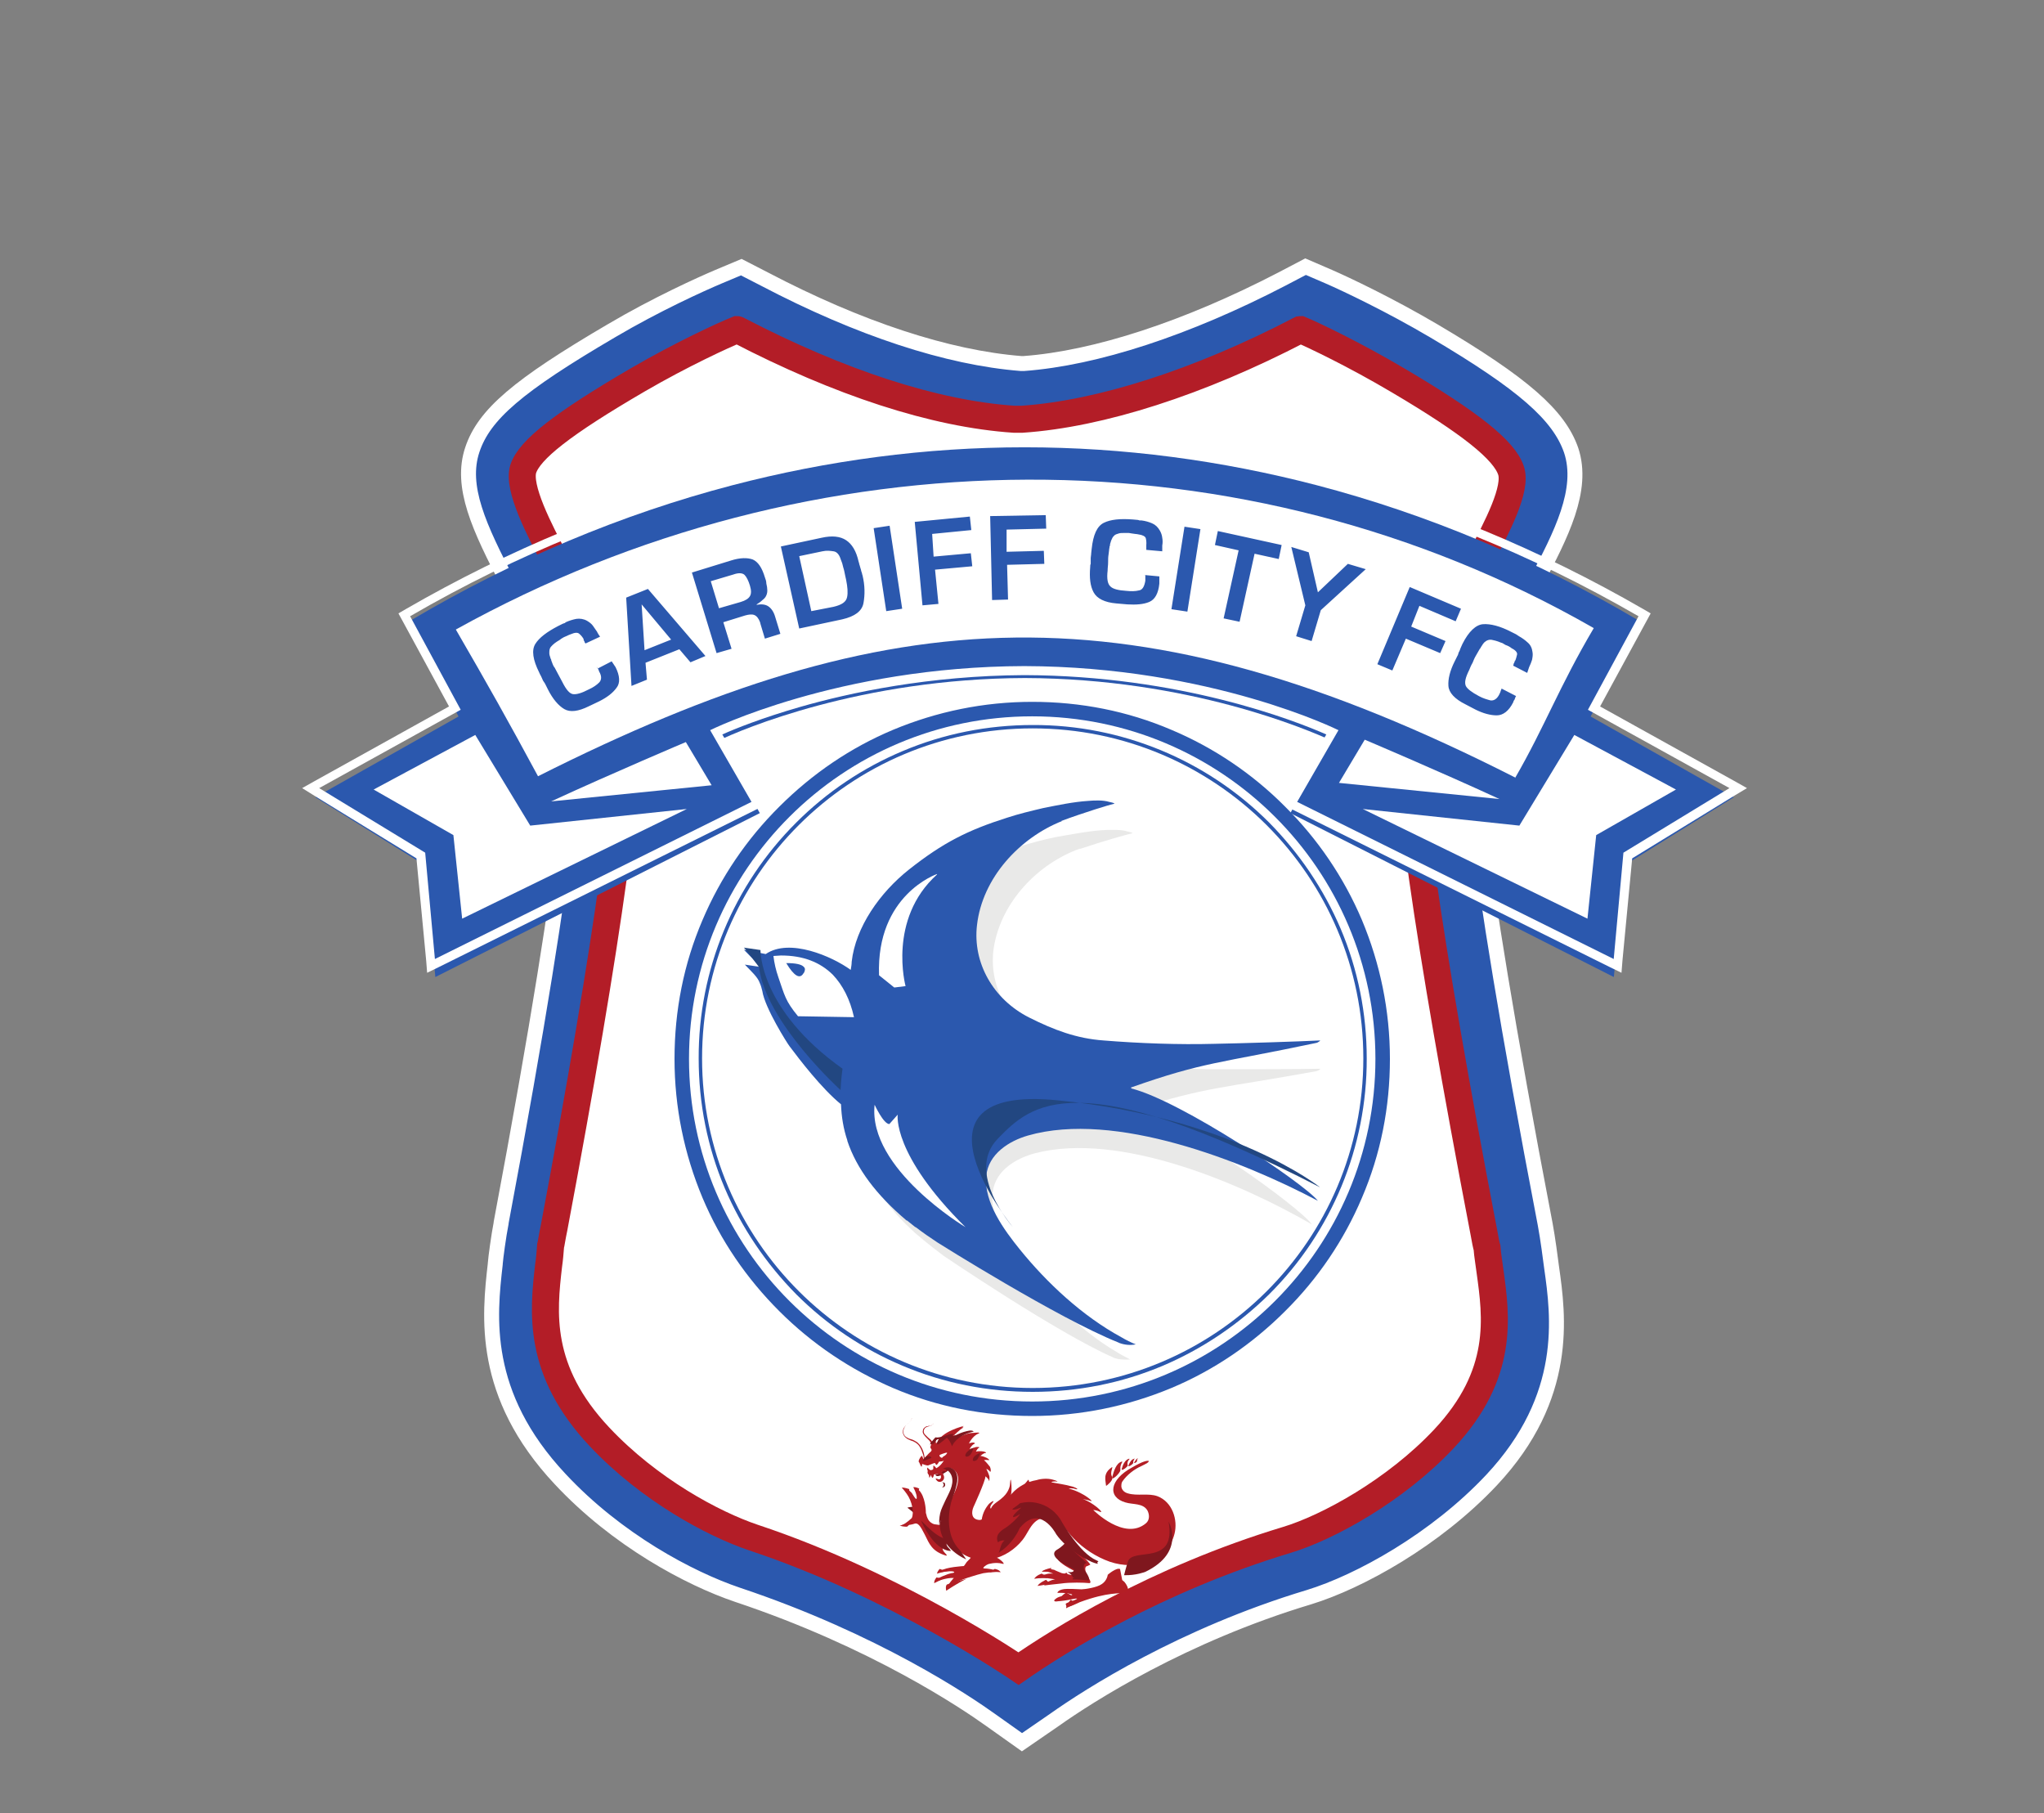 <?xml version="1.0" encoding="UTF-8"?>
<svg width="115px" height="102px" viewBox="0 0 115 102" version="1.1" xmlns="http://www.w3.org/2000/svg" xmlns:xlink="http://www.w3.org/1999/xlink">
    <rect x="0" y="0" width="115" height="102" fill="#808080" stroke="none"/>
    <title>Group 21</title>
    <g id="Page-1" stroke="none" stroke-width="1" fill="none" fill-rule="evenodd">
        <g id="6-copy-2" transform="translate(-647, -566)">
            <g id="Group-21" transform="translate(647, 566)">
                <rect id="Rectangle-Copy-12" x="0" y="0" width="115" height="102"></rect>
                <g id="Group" transform="translate(57.644, 56.5) scale(-1, 1) rotate(-180) translate(-57.644, -56.5)translate(17, 15)">
                    <path d="M17.12,27.107 C17.089,26.766 17.053,26.425 17.011,26.086 L17.011,26.059 C16.738,23.613 16.493,21.489 19.11,18.721 C21.373,16.302 24.454,14.528 26.526,13.856 C31.453,12.212 36.159,9.983 40.539,7.217 C43.429,9.045 48.446,11.84 54.771,13.722 C56.434,14.232 59.814,15.926 62.323,18.614 C64.776,21.221 64.476,23.29 64.149,25.656 C64.095,26.086 64.013,26.516 63.986,26.973 C63.958,27.134 63.904,27.429 63.822,27.779 C58.887,53.447 59.433,57.103 59.624,58.285 C59.787,59.414 60.523,61.269 63.604,66.913 C63.74,67.155 63.822,67.343 63.877,67.424 C64.286,68.23 65.022,69.574 65.294,70.38 C64.804,70.837 63.604,71.832 60.469,73.686 C58.996,74.546 57.552,75.299 56.516,75.783 C50.926,73.041 45.447,71.348 40.948,71.052 L40.076,71.052 C35.495,71.375 30.179,73.014 24.59,75.783 C23.554,75.299 22.109,74.573 20.637,73.713 C17.474,71.858 16.193,70.891 15.675,70.407 C15.975,69.547 16.738,68.069 17.147,67.316 C17.202,67.209 17.311,67.02 17.447,66.752 C20.091,61.941 21.155,59.656 21.346,58.312 C21.536,57.129 22.082,53.474 17.283,27.94 L17.283,27.913 C17.229,27.618 17.174,27.295 17.12,27.107 M40.498,0 L38.741,1.247 C37.34,2.25 32.204,5.719 24.486,8.295 C21.767,9.216 17.703,11.385 14.517,14.8 C10.04,19.571 10.534,23.989 10.864,26.89 L10.864,26.917 C10.891,27.269 11.056,28.489 11.194,29.194 L11.194,29.221 C15.451,51.855 15.396,56.815 15.258,57.845 C15.148,58.306 14.544,59.77 11.99,64.459 C11.825,64.784 11.688,65.001 11.633,65.11 C9.93,68.363 8.887,70.639 9.573,72.7 C10.232,74.678 12.127,76.305 17.401,79.395 C19.927,80.886 22.454,82.024 23.415,82.431 L24.706,82.973 L26.024,82.295 C31.353,79.503 36.324,77.877 40.443,77.552 L40.608,77.552 C44.645,77.85 49.781,79.53 55.109,82.295 L56.455,83 L57.774,82.431 C58.707,82.024 61.179,80.859 63.706,79.368 C68.704,76.413 70.709,74.651 71.396,72.672 C72.138,70.45 70.819,67.902 69.419,65.245 C69.364,65.137 69.254,64.92 69.089,64.649 C66.37,59.688 65.848,58.252 65.738,57.872 C65.601,56.842 65.573,51.855 69.94,29.112 C70.078,28.38 70.242,27.134 70.297,26.7 C70.682,23.989 71.314,19.435 66.919,14.746 C63.761,11.385 59.476,9.026 56.648,8.159 C49.534,6.018 44.261,2.629 42.311,1.247 L40.498,0 Z" id="Shape" fill="#2B58AE" fill-rule="nonzero"></path>
                    <path d="M16.244,27.107 C16.213,26.766 16.176,26.425 16.133,26.086 L16.133,26.059 C15.855,23.613 15.605,21.489 18.27,18.721 C20.574,16.302 23.711,14.528 25.821,13.856 C30.838,12.212 35.629,9.983 40.089,7.217 C43.031,9.045 48.139,11.84 54.579,13.722 C56.273,14.232 59.715,15.926 62.269,18.614 C64.767,21.221 64.462,23.29 64.128,25.656 C64.073,26.086 63.99,26.516 63.962,26.973 C63.934,27.134 63.879,27.429 63.795,27.779 C58.771,53.447 59.326,57.103 59.52,58.285 C59.687,59.414 60.436,61.269 63.573,66.913 C63.712,67.155 63.795,67.343 63.851,67.424 C64.267,68.23 65.017,69.574 65.294,70.38 C64.795,70.837 63.573,71.832 60.381,73.686 C58.882,74.546 57.411,75.299 56.356,75.783 C50.665,73.041 45.086,71.348 40.505,71.052 L39.617,71.052 C34.954,71.375 29.541,73.014 23.85,75.783 C22.795,75.299 21.324,74.573 19.825,73.713 C16.605,71.858 15.3,70.891 14.773,70.407 C15.078,69.547 15.855,68.069 16.272,67.316 C16.327,67.209 16.438,67.02 16.577,66.752 C19.27,61.941 20.352,59.656 20.547,58.312 C20.741,57.129 21.296,53.474 16.41,27.94 L16.41,27.913 C16.355,27.618 16.299,27.295 16.244,27.107 L16.244,27.107 Z M40.498,0 L38.741,1.247 C37.34,2.25 32.204,5.719 24.486,8.295 C21.767,9.216 17.703,11.385 14.517,14.8 C10.04,19.571 10.534,23.989 10.864,26.89 L10.864,26.917 C10.891,27.269 11.056,28.489 11.194,29.194 L11.194,29.221 C15.451,51.855 15.396,56.815 15.258,57.845 C15.148,58.306 14.544,59.77 11.99,64.459 C11.825,64.784 11.688,65.001 11.633,65.11 C9.93,68.363 8.887,70.639 9.573,72.7 C10.232,74.678 12.127,76.305 17.401,79.395 C19.927,80.886 22.454,82.024 23.415,82.431 L24.706,82.973 L26.024,82.295 C31.353,79.503 36.324,77.877 40.443,77.552 L40.608,77.552 C44.645,77.85 49.781,79.53 55.109,82.295 L56.455,83 L57.774,82.431 C58.707,82.024 61.179,80.859 63.706,79.368 C68.704,76.413 70.709,74.651 71.396,72.672 C72.138,70.45 70.819,67.902 69.419,65.245 C69.364,65.137 69.254,64.92 69.089,64.649 C66.37,59.688 65.848,58.252 65.738,57.872 C65.601,56.842 65.573,51.855 69.94,29.112 C70.078,28.38 70.242,27.134 70.297,26.7 C70.682,23.989 71.314,19.435 66.919,14.746 C63.761,11.385 59.476,9.026 56.648,8.159 C49.534,6.018 44.261,2.629 42.311,1.247 L40.498,0 Z" id="Shape" stroke="#FFFFFF" stroke-width="0.841"></path>
                    <path d="M25.383,11.513 C23.13,12.273 19.529,14.198 16.726,17.18 C13.208,20.922 13.565,24.203 13.868,26.833 C13.923,27.212 13.95,27.565 13.978,27.917 C14.005,27.999 14.06,28.405 14.17,28.92 C17.248,45.27 18.65,55.438 18.21,58.285 C17.963,59.83 14.692,65.632 14.307,66.365 C13.318,68.235 12.109,70.567 12.439,71.625 C12.796,72.709 14.665,74.173 18.897,76.641 C21.371,78.078 23.734,79.162 24.476,79.46 C24.504,79.46 24.504,79.433 24.531,79.433 C30.22,76.478 35.58,74.716 40.06,74.417 L40.499,74.417 C44.924,74.716 50.476,76.505 56.11,79.433 C56.137,79.433 56.137,79.46 56.165,79.46 C56.879,79.162 59.216,78.051 61.689,76.586 C65.729,74.2 67.626,72.682 68.01,71.543 C68.368,70.513 67.241,68.371 66.224,66.446 C65.867,65.768 62.514,59.803 62.294,58.258 C61.854,55.411 63.311,45.216 66.471,28.758 C66.554,28.27 66.636,27.89 66.664,27.809 C66.691,27.402 66.774,26.968 66.829,26.507 C67.186,23.932 67.653,20.705 64.245,17.072 C61.524,14.171 57.731,12.083 55.395,11.378 C48.03,9.155 42.533,5.684 40.307,4.139 C40.307,4.139 33.408,8.856 25.383,11.513" id="Path" fill="#FFFFFF" fill-rule="nonzero"></path>
                    <path d="M25.383,11.513 C23.13,12.273 19.529,14.198 16.726,17.18 C13.208,20.922 13.565,24.203 13.868,26.833 C13.923,27.212 13.95,27.565 13.978,27.917 C14.005,27.999 14.06,28.405 14.17,28.92 C17.248,45.27 18.65,55.438 18.21,58.285 C17.963,59.83 14.692,65.632 14.307,66.365 C13.318,68.235 12.109,70.567 12.439,71.625 C12.796,72.709 14.665,74.173 18.897,76.641 C21.371,78.078 23.734,79.162 24.476,79.46 C24.504,79.46 24.504,79.433 24.531,79.433 C30.22,76.478 35.58,74.716 40.06,74.417 L40.499,74.417 C44.924,74.716 50.476,76.505 56.11,79.433 C56.137,79.433 56.137,79.46 56.165,79.46 C56.879,79.162 59.216,78.051 61.689,76.586 C65.729,74.2 67.626,72.682 68.01,71.543 C68.368,70.513 67.241,68.371 66.224,66.446 C65.867,65.768 62.514,59.803 62.294,58.258 C61.854,55.411 63.311,45.216 66.471,28.758 C66.554,28.27 66.636,27.89 66.664,27.809 C66.691,27.402 66.774,26.968 66.829,26.507 C67.186,23.932 67.653,20.705 64.245,17.072 C61.524,14.171 57.731,12.083 55.395,11.378 C48.03,9.155 42.533,5.684 40.307,4.139 C40.307,4.139 33.408,8.856 25.383,11.513 L25.383,11.513 Z" id="Path" stroke="#B31D27" stroke-width="1.52"></path>
                    <path d="M55.597,52.262 L57.91,56.345 C56.604,56.939 49.911,59.833 40.66,59.86 C31.436,59.833 24.716,56.966 23.437,56.345 L25.75,52.262 L7.493,43.041 L6.922,49.314 L0.745,53.154 L8.799,57.697 L5.969,63.023 L6.16,63.131 C11.928,66.538 17.995,69.08 24.199,70.703 C29.586,72.109 35.109,72.839 40.633,72.839 L40.66,72.839 L40.66,72.595 L40.66,72.839 C46.183,72.839 51.706,72.109 57.093,70.703 C63.297,69.08 69.364,66.538 75.132,63.131 L75.323,63.023 L72.493,57.697 L80.547,53.154 L74.371,49.314 L73.799,43.041 L55.597,52.262 Z" id="Path" fill="#2B58AE"></path>
                    <g transform="translate(0, 43.281)" fill="#FFFFFF" fill-rule="nonzero">
                        <path d="M40.658,30.095 L40.138,30.095 C34.72,30.042 29.33,29.321 24.023,27.959 C17.784,26.357 11.656,23.82 5.828,20.455 L5.417,20.215 L5.636,19.814 L8.263,14.981 L0.711,10.788 L0,10.388 L0.684,9.961 L6.43,6.436 L6.977,0.694 L7.032,0 L7.688,0.32 L25.5,9.159 L25.965,9.4 L25.719,9.827 L23.639,13.405 C24.351,13.726 25.883,14.34 28.017,14.954 C30.808,15.755 35.268,16.717 40.63,16.743 C49.413,16.717 55.87,14.18 57.621,13.405 L55.542,9.827 L55.296,9.4 L55.761,9.159 L73.572,0.32 L74.229,0 L74.284,0.694 L74.831,6.436 L80.577,9.961 L81.288,10.388 L80.577,10.788 L73.025,14.981 L75.652,19.814 L75.871,20.215 L75.46,20.455 C69.632,23.82 63.504,26.357 57.266,27.959 C51.985,29.321 46.568,30.042 41.178,30.095 L40.658,30.095 Z M40.658,29.615 C50.863,29.588 62.847,27.184 75.187,20.055 L72.341,14.794 L80.303,10.388 L74.338,6.756 L73.791,0.774 L55.98,9.613 L58.305,13.646 C58.305,13.646 51.137,17.224 40.63,17.251 C30.124,17.224 22.955,13.646 22.955,13.646 L25.281,9.613 L7.469,0.774 L6.922,6.756 L0.958,10.388 L8.92,14.794 L6.074,20.055 C18.414,27.211 30.425,29.588 40.603,29.615 L40.658,29.615 Z" id="Shape"></path>
                        <g transform="translate(4.022, 3.044)">
                            <polygon id="Path" points="5.718 10.334 0 7.263 4.487 4.7 4.98 0 17.62 6.169 8.81 5.234"></polygon>
                            <path d="M17.565,9.934 C17.565,9.934 13.461,8.198 9.987,6.596 L19.016,7.504 L17.565,9.934 Z M67.553,10.334 L73.271,7.263 L68.784,4.7 L68.292,0 L55.651,6.169 L64.461,5.234 L67.553,10.334 Z" id="Shape"></path>
                            <path d="M55.761,10.067 C55.761,10.067 59.865,8.332 63.34,6.729 L54.311,7.637 L55.761,10.067 Z" id="Path"></path>
                            <path d="M64.242,7.931 C42.737,18.853 29.084,17.998 9.248,8.011 C7.579,11.109 6.375,13.245 4.624,16.263 C24.679,27.398 49.03,27.585 68.647,16.343 C66.705,13.058 65.884,10.788 64.215,7.904" id="Path"></path>
                        </g>
                    </g>
                    <g transform="translate(12.997, 18.351)" fill="#2B58AE" fill-rule="nonzero" id="Shape">
                        <path d="M3.628,42.042 L4.417,42.449 C4.434,42.421 4.452,42.394 4.471,42.368 C4.499,42.341 4.499,42.314 4.526,42.287 C4.542,42.258 4.561,42.231 4.58,42.205 C4.607,42.178 4.607,42.151 4.635,42.124 C4.879,41.635 4.907,41.228 4.689,40.957 C4.471,40.658 4.145,40.414 3.71,40.197 L3.139,39.925 C2.54,39.627 2.078,39.572 1.752,39.762 C1.425,39.952 1.099,40.332 0.827,40.875 C0.802,40.931 0.775,40.985 0.746,41.038 L0.664,41.201 C0.647,41.229 0.629,41.256 0.61,41.282 L0.555,41.364 C0.528,41.445 0.474,41.527 0.446,41.608 C0.392,41.689 0.365,41.771 0.338,41.825 C-0.016,42.531 -0.098,43.074 0.12,43.426 C0.338,43.779 0.773,44.105 1.398,44.431 L1.67,44.566 C1.697,44.566 1.725,44.594 1.752,44.594 C1.779,44.594 1.806,44.621 1.833,44.648 C2.025,44.735 2.225,44.798 2.432,44.838 C2.622,44.865 2.84,44.838 3.03,44.729 C3.166,44.648 3.275,44.566 3.356,44.458 C3.438,44.349 3.52,44.214 3.601,44.105 C3.601,44.078 3.628,44.051 3.628,44.051 L3.656,43.996 C3.671,43.968 3.689,43.94 3.71,43.915 C3.737,43.888 3.737,43.861 3.764,43.834 L2.948,43.454 C2.921,43.481 2.894,43.508 2.894,43.535 C2.894,43.562 2.867,43.589 2.84,43.644 L2.84,43.698 C2.778,43.812 2.695,43.913 2.595,43.996 C2.513,44.078 2.35,44.078 2.105,43.969 C2.04,43.947 1.976,43.92 1.915,43.888 C1.852,43.859 1.789,43.832 1.725,43.806 L1.589,43.725 C1.554,43.695 1.518,43.668 1.48,43.644 C1.425,43.616 1.398,43.589 1.344,43.562 C1.257,43.507 1.175,43.443 1.099,43.372 C1.017,43.291 0.963,43.237 0.936,43.155 C0.909,43.074 0.909,42.992 0.909,42.911 C0.909,42.829 0.936,42.748 0.963,42.667 C0.963,42.639 0.99,42.612 0.99,42.585 C1.017,42.558 1.017,42.531 1.017,42.504 C1.045,42.422 1.072,42.368 1.099,42.287 C1.126,42.232 1.153,42.151 1.208,42.097 C1.289,41.961 1.344,41.825 1.425,41.689 C1.507,41.554 1.561,41.418 1.643,41.282 C1.861,40.848 2.051,40.631 2.241,40.604 C2.432,40.577 2.731,40.658 3.139,40.875 C3.384,40.984 3.574,41.119 3.71,41.255 C3.846,41.391 3.873,41.608 3.71,41.879 L3.683,41.961 L3.656,42.015 C3.628,42.042 3.628,42.069 3.601,42.069 C3.593,42.097 3.584,42.124 3.574,42.151 L3.628,42.042 Z M6.103,45.652 L6.266,43.074 L7.762,43.671 L6.103,45.652 Z M6.321,42.368 L6.402,41.418 L5.532,41.065 L5.233,46.032 L6.457,46.521 L9.693,42.748 L8.85,42.395 L8.225,43.128 L6.321,42.368 Z M11.678,45.788 C11.95,45.869 12.114,45.978 12.195,46.114 C12.277,46.249 12.277,46.439 12.195,46.711 C12.114,46.982 12.005,47.199 11.896,47.308 C11.787,47.416 11.57,47.443 11.27,47.335 L9.992,46.955 L10.455,45.435 L11.678,45.788 Z M8.932,47.443 L11.135,48.122 C11.651,48.285 12.059,48.285 12.358,48.176 C12.657,48.041 12.875,47.715 13.038,47.172 C13.065,47.118 13.065,47.063 13.093,47.009 C13.109,46.947 13.118,46.883 13.12,46.819 C13.153,46.695 13.172,46.568 13.174,46.439 C13.177,46.305 13.139,46.172 13.065,46.059 C13.02,45.996 12.965,45.941 12.902,45.896 C12.851,45.848 12.796,45.802 12.739,45.761 C12.71,45.745 12.683,45.727 12.657,45.706 C12.632,45.686 12.605,45.668 12.576,45.652 L12.576,45.625 C12.848,45.679 13.065,45.652 13.229,45.544 C13.392,45.435 13.528,45.245 13.609,44.974 L13.909,43.996 L13.038,43.725 L12.793,44.539 L12.766,44.648 C12.685,44.865 12.576,45.001 12.44,45.055 C12.304,45.109 12.114,45.082 11.923,45.028 L10.699,44.648 L11.162,43.155 L10.319,42.911 L8.932,47.443 Z M16.9,45.516 C17.362,45.625 17.607,45.788 17.662,46.059 C17.716,46.304 17.689,46.629 17.607,47.036 L17.553,47.281 C17.526,47.416 17.498,47.579 17.444,47.742 C17.415,47.891 17.37,48.037 17.308,48.176 C17.226,48.448 17.09,48.611 16.9,48.638 C16.71,48.665 16.519,48.692 16.275,48.638 L14.969,48.366 L15.649,45.272 L16.9,45.516 Z M13.936,48.909 L16.22,49.398 C16.819,49.533 17.281,49.479 17.607,49.262 C17.934,49.045 18.178,48.665 18.314,48.041 C18.342,47.986 18.342,47.905 18.369,47.851 C18.384,47.786 18.402,47.723 18.423,47.661 C18.45,47.606 18.45,47.525 18.477,47.471 C18.505,47.416 18.505,47.335 18.532,47.281 C18.668,46.711 18.668,46.195 18.586,45.734 C18.505,45.272 18.097,44.974 17.39,44.811 L14.969,44.295 L13.936,48.909 Z M20.762,45.408 L19.865,45.272 L19.157,49.94 L20.055,50.076 L20.762,45.408 Z M22.53,48.339 L24.624,48.529 L24.705,47.796 L22.611,47.606 L22.802,45.679 L21.904,45.598 L21.469,50.293 L24.569,50.592 L24.651,49.832 L22.448,49.615 L22.53,48.339 Z M26.636,48.611 L28.73,48.665 L28.758,47.932 L26.664,47.878 L26.718,45.924 L25.82,45.896 L25.712,50.619 L28.839,50.673 L28.866,49.913 L26.636,49.859 L26.636,48.611 Z M34.36,47.308 L35.23,47.226 L35.23,47.036 C35.229,47 35.229,46.964 35.23,46.928 L35.23,46.819 C35.176,46.276 34.986,45.924 34.659,45.788 C34.333,45.652 33.925,45.625 33.435,45.652 L32.81,45.706 C32.157,45.761 31.722,45.978 31.532,46.331 C31.341,46.683 31.287,47.145 31.341,47.769 C31.341,47.823 31.341,47.878 31.369,47.932 L31.369,48.258 C31.369,48.339 31.396,48.421 31.396,48.529 C31.396,48.611 31.423,48.692 31.423,48.773 C31.505,49.56 31.722,50.049 32.103,50.239 C32.484,50.429 33.027,50.483 33.735,50.429 L34.034,50.402 C34.06,50.391 34.088,50.382 34.115,50.375 L34.224,50.375 C34.442,50.348 34.632,50.293 34.822,50.212 C35.013,50.13 35.149,49.995 35.258,49.805 C35.332,49.68 35.378,49.542 35.394,49.398 C35.421,49.254 35.421,49.107 35.394,48.963 L35.394,48.801 C35.392,48.773 35.392,48.746 35.394,48.719 L35.394,48.638 L34.496,48.719 L34.496,48.991 C34.508,49.118 34.499,49.246 34.469,49.371 C34.442,49.479 34.279,49.56 34.061,49.588 C33.998,49.602 33.935,49.611 33.871,49.615 C33.816,49.615 33.735,49.642 33.68,49.642 L33.517,49.669 L33.245,49.669 C33.136,49.669 33.027,49.669 32.946,49.642 C32.864,49.615 32.756,49.588 32.701,49.533 C32.642,49.481 32.595,49.416 32.565,49.343 C32.528,49.275 32.501,49.202 32.484,49.126 C32.484,49.099 32.456,49.072 32.456,49.018 C32.456,48.963 32.456,48.963 32.429,48.909 C32.429,48.828 32.402,48.773 32.402,48.692 L32.375,48.475 C32.348,48.312 32.348,48.176 32.348,48.013 C32.348,47.851 32.32,47.715 32.32,47.552 C32.266,47.091 32.32,46.792 32.484,46.656 C32.62,46.521 32.919,46.439 33.381,46.412 C33.653,46.385 33.871,46.385 34.088,46.439 C34.279,46.466 34.387,46.656 34.442,46.982 L34.442,47.145 C34.438,47.172 34.438,47.199 34.442,47.226 L34.442,47.308 L34.36,47.308 Z M36.808,45.245 L35.91,45.381 L36.645,50.022 L37.542,49.886 L36.808,45.245 Z M39.745,44.675 L38.847,44.865 L39.691,48.692 L38.358,48.991 L38.521,49.778 L42.111,48.991 L41.948,48.203 L40.588,48.502 L39.745,44.675 Z M44.314,45.326 L43.797,43.589 L42.927,43.861 L43.444,45.598 L42.655,48.882 L43.634,48.583 L44.151,46.331 L45.837,47.932 L46.843,47.633 L44.314,45.326 Z M49.4,44.404 L51.331,43.589 L51.031,42.911 L49.1,43.725 L48.339,41.934 L47.496,42.287 L49.318,46.629 L52.201,45.408 L51.902,44.702 L49.862,45.571 L49.4,44.404 Z M54.513,40.902 L55.301,40.495 C55.274,40.468 55.274,40.441 55.247,40.387 C55.247,40.36 55.22,40.332 55.22,40.305 C55.201,40.279 55.182,40.252 55.165,40.224 C55.165,40.197 55.138,40.17 55.138,40.142 C54.893,39.654 54.567,39.41 54.213,39.41 C53.86,39.41 53.452,39.518 53.017,39.735 L52.446,40.034 C51.847,40.332 51.521,40.685 51.494,41.065 C51.467,41.445 51.575,41.907 51.847,42.449 L51.929,42.612 L52.01,42.775 C52.038,42.802 52.038,42.829 52.038,42.857 C52.065,42.884 52.065,42.911 52.065,42.938 C52.119,43.019 52.146,43.101 52.174,43.182 C52.201,43.264 52.255,43.345 52.282,43.426 C52.636,44.132 53.044,44.512 53.452,44.539 C53.86,44.566 54.404,44.431 55.029,44.105 L55.301,43.969 C55.328,43.942 55.356,43.942 55.383,43.915 C55.41,43.888 55.437,43.888 55.464,43.861 C55.641,43.763 55.806,43.645 55.954,43.508 C56.117,43.372 56.199,43.182 56.226,42.965 C56.253,42.829 56.226,42.667 56.199,42.531 C56.155,42.391 56.1,42.255 56.036,42.124 C56.036,42.097 56.008,42.069 56.008,42.042 C56.002,42.014 55.993,41.987 55.981,41.961 C55.971,41.934 55.962,41.907 55.954,41.879 C55.954,41.852 55.927,41.825 55.927,41.798 L55.138,42.205 C55.138,42.232 55.165,42.259 55.165,42.314 L55.22,42.422 L55.22,42.449 C55.22,42.449 55.22,42.477 55.247,42.477 C55.301,42.585 55.328,42.721 55.356,42.829 C55.383,42.938 55.274,43.074 55.056,43.182 C55.005,43.223 54.951,43.259 54.893,43.291 C54.839,43.318 54.785,43.345 54.703,43.372 L54.567,43.454 C54.54,43.481 54.485,43.481 54.431,43.508 C54.387,43.528 54.341,43.547 54.295,43.562 C54.197,43.597 54.097,43.624 53.996,43.644 C53.907,43.671 53.812,43.671 53.724,43.644 C53.642,43.615 53.568,43.568 53.506,43.508 C53.454,43.45 53.409,43.386 53.37,43.318 C53.352,43.291 53.333,43.264 53.316,43.237 C53.316,43.209 53.289,43.182 53.262,43.155 C53.234,43.101 53.18,43.019 53.153,42.965 C53.126,42.911 53.071,42.829 53.044,42.775 C52.962,42.639 52.908,42.504 52.854,42.368 C52.772,42.232 52.718,42.097 52.663,41.961 C52.446,41.527 52.391,41.255 52.473,41.065 C52.554,40.902 52.799,40.712 53.207,40.495 C53.452,40.36 53.669,40.305 53.86,40.251 C54.05,40.224 54.241,40.332 54.377,40.631 C54.377,40.658 54.404,40.685 54.404,40.685 C54.404,40.712 54.431,40.739 54.431,40.767 C54.431,40.794 54.458,40.821 54.458,40.848 C54.485,40.875 54.485,40.902 54.485,40.929 L54.513,40.902 Z M28.078,40.17 C25.358,40.17 22.72,39.627 20.245,38.595 C17.852,37.591 15.703,36.125 13.854,34.28 C12.013,32.453 10.544,30.287 9.53,27.902 C8.469,25.432 7.953,22.799 7.953,20.085 C7.953,17.371 8.496,14.738 9.53,12.268 C10.536,9.88 12.005,7.735 13.854,5.89 C15.703,4.044 17.852,2.606 20.245,1.574 C22.72,0.516 25.358,0 28.078,0 C30.797,0 33.435,0.543 35.91,1.574 C38.304,2.578 40.452,4.044 42.301,5.89 C44.145,7.715 45.614,9.881 46.626,12.268 C47.686,14.738 48.203,17.371 48.203,20.085 C48.203,22.799 47.659,25.432 46.626,27.902 C45.613,30.288 44.144,32.454 42.301,34.28 C40.473,36.121 38.302,37.587 35.91,38.595 C33.435,39.654 30.797,40.17 28.078,40.17 M28.078,39.355 C38.739,39.355 47.387,30.724 47.387,20.085 C47.387,9.445 38.739,0.814 28.078,0.814 C17.417,0.814 8.768,9.445 8.768,20.085 C8.768,30.724 17.417,39.355 28.078,39.355"></path>
                        <path d="M28.105,38.867 C25.576,38.867 23.101,38.378 20.789,37.401 C18.553,36.462 16.521,35.098 14.806,33.384 C11.274,29.869 9.296,25.09 9.312,20.112 C9.312,17.588 9.802,15.118 10.781,12.811 C11.733,10.585 13.093,8.577 14.806,6.84 C16.521,5.126 18.553,3.762 20.789,2.823 C23.101,1.846 25.576,1.357 28.105,1.357 C30.634,1.357 33.109,1.846 35.421,2.823 C37.651,3.773 39.663,5.13 41.404,6.84 C44.936,10.355 46.914,15.134 46.898,20.112 C46.898,22.636 46.408,25.106 45.429,27.413 C44.477,29.639 43.117,31.647 41.404,33.384 C37.881,36.909 33.093,38.883 28.105,38.867 M28.105,38.677 C38.385,38.677 46.707,30.371 46.707,20.112 C46.707,9.88 38.385,1.574 28.105,1.574 C17.852,1.574 9.503,9.88 9.503,20.112 C9.503,30.371 17.825,38.677 28.105,38.677"></path>
                    </g>
                    <path d="M43.749,50.261 C41.414,49.423 39.329,47.288 38.912,44.693 C38.606,42.666 39.635,40.612 41.525,39.585 C42.859,38.855 44.054,38.369 45.528,38.207 C47.418,37.991 49.586,37.855 51.504,37.855 C52.977,37.855 56.257,37.855 57.23,37.882 C57.369,37.882 57.119,37.747 57.063,37.747 C51.726,36.774 50.92,36.882 46.917,35.612 L46.945,35.558 C49.586,34.801 56.09,30.125 56.813,29.125 C52.838,31.423 46,34.369 41.219,33.126 C40.218,32.855 39.023,32.207 38.856,30.963 C38.662,29.531 39.718,27.99 40.524,26.909 C41.942,25.017 43.776,23.152 45.806,21.963 C46.056,21.801 46.334,21.666 46.584,21.531 C46.222,21.504 45.917,21.531 45.694,21.612 C45.667,21.612 45.667,21.639 45.639,21.639 C42.442,23.044 36.077,27.369 36.077,27.369 C35.688,27.666 35.298,27.963 34.937,28.261 C34.937,28.288 34.909,28.288 34.909,28.288 C34.77,28.396 34.631,28.531 34.492,28.639 C32.908,30.071 31.907,31.558 31.462,33.099 L31.462,33.126 C31.268,33.774 31.184,34.423 31.212,35.099 C30.184,36.018 29.239,37.072 28.377,38.288 C28.349,38.342 28.321,38.369 28.294,38.423 C28.283,38.431 28.274,38.44 28.266,38.45 C27.627,39.477 27.265,40.477 27.182,41.423 C27.165,41.542 27.137,41.66 27.098,41.774 C26.987,42.126 26.82,42.477 26.515,42.828 L27.182,42.747 L26.57,43.612 L27.738,43.423 C28.877,44.612 31.101,43.207 32.074,42.45 L32.157,42.91 C32.435,44.802 33.825,46.639 35.437,47.856 C37.328,49.261 38.717,49.937 40.858,50.531 C41.525,50.721 42.164,50.883 42.831,50.991 C43.637,51.126 44.471,51.288 45.277,51.315 C45.611,51.315 46.083,51.342 46.417,51.234 C46.417,51.234 46.806,51.153 46.695,51.126 C46.445,51.072 45.083,50.694 43.804,50.261" id="Path" fill="#E9E9E8" fill-rule="nonzero"></path>
                    <path d="M42.749,51.815 C40.372,50.87 38.268,48.628 37.967,45.955 C37.722,43.848 38.869,41.796 40.891,40.77 C42.285,40.068 43.569,39.581 45.099,39.473 C47.094,39.311 49.334,39.23 51.301,39.284 C52.832,39.311 56.22,39.419 57.231,39.473 C57.367,39.5 57.121,39.338 57.067,39.338 C51.575,38.177 50.755,38.285 46.629,36.827 L46.656,36.773 C49.443,36.071 56.356,31.453 57.149,30.453 C52.914,32.695 45.727,35.53 40.836,34.126 C39.798,33.829 38.596,33.1 38.487,31.831 C38.35,30.372 39.498,28.806 40.372,27.726 C41.902,25.835 43.897,23.972 46.083,22.784 C46.356,22.622 46.629,22.486 46.902,22.378 C46.591,22.319 46.269,22.347 45.973,22.459 C45.946,22.459 45.946,22.486 45.919,22.486 C42.531,23.837 35.754,28.104 35.754,28.104 C35.334,28.377 34.924,28.665 34.525,28.968 L34.497,28.968 C34.497,28.995 34.47,28.995 34.47,28.995 C34.322,29.109 34.176,29.226 34.033,29.346 L34.006,29.346 C32.311,30.777 31.191,32.263 30.672,33.829 L30.672,33.856 C30.453,34.504 30.344,35.179 30.317,35.882 C29.224,36.773 27.967,38.42 27.421,39.149 C27.311,39.284 26.027,41.31 25.89,42.255 C25.863,42.363 25.808,42.579 25.754,42.687 C25.644,43.038 25.235,43.389 24.907,43.74 L25.808,43.605 L24.852,44.578 L26.082,44.334 C27.421,45.253 29.825,44.199 30.863,43.443 C30.891,43.605 30.918,43.767 30.918,43.902 C31.137,45.847 32.503,47.791 34.142,49.088 C36.055,50.6 37.448,51.302 39.662,52.004 C40.317,52.22 41,52.382 41.683,52.544 C42.503,52.706 43.378,52.895 44.225,52.949 C44.552,52.976 45.044,53.003 45.4,52.895 C45.4,52.895 45.809,52.814 45.673,52.787 C45.427,52.733 44.006,52.301 42.694,51.815" id="Path" fill="#2B58AE" fill-rule="nonzero"></path>
                    <path d="M27.897,40.836 C27.178,41.71 27.15,42.001 26.791,43.034 C26.656,43.421 26.563,43.821 26.515,44.226 C26.653,44.226 26.791,44.253 26.929,44.253 L26.957,44.253 C28.173,44.253 29.14,43.882 29.859,43.167 C30.412,42.584 30.826,41.79 31.047,40.783 L27.897,40.836 Z M33.507,35.3 C33.507,35.3 33.175,33.075 37.321,28.97 C37.321,28.97 31.821,32.254 32.208,35.857 C32.208,35.857 32.706,34.771 33.037,34.771 L33.507,35.3 Z M35.718,48.835 C35.718,48.835 32.291,47.67 32.457,43.14 C32.457,43.14 33.286,42.478 33.314,42.452 L33.949,42.531 C33.949,42.531 32.927,46.292 35.718,48.809" id="Shape" fill="#FFFFFF" fill-rule="nonzero"></path>
                    <path d="M30.402,37.886 C30.402,37.886 30.319,37.312 30.292,36.683 C30.292,36.683 26.088,40.485 25.704,43.602 C25.704,43.602 24.907,44.669 24.852,44.696 L25.786,44.56 C25.786,44.56 25.704,41.223 30.402,37.886 M57.271,31.213 C57.271,31.213 52.326,35.151 42.49,36.108 C33.397,37.011 39.99,28.97 39.99,28.97 C39.99,28.97 37.27,32.033 39.139,33.948 C41.007,35.862 43.452,38.324 57.271,31.213" id="Shape" fill="#224781" fill-rule="nonzero"></path>
                    <path d="M28.232,43.28 C28.307,43.429 28.307,43.529 28.232,43.603 C28.108,43.752 27.783,43.826 27.235,43.826 C27.684,43.082 28.008,42.908 28.207,43.255" id="Path" fill="#2B58AE" fill-rule="nonzero"></path>
                    <path d="M36.233,15.507 C36.233,15.507 35.933,15.035 35.634,15.085 C35.634,15.085 35.609,14.911 35.859,14.986 C35.859,14.986 36.507,15.308 36.507,15.507 C36.507,15.507 36.557,15.681 36.407,15.656 L36.233,15.507 Z" id="Path" fill="#7F171E" fill-rule="nonzero"></path>
                    <path d="M34.978,15.727 L34.978,15.851 C34.978,15.925 34.978,16.049 34.928,16.198 C34.878,16.347 34.828,16.496 34.729,16.645 C34.679,16.72 34.604,16.794 34.529,16.844 C34.454,16.894 34.354,16.943 34.255,16.968 C34.155,17.018 34.055,17.043 33.98,17.117 C33.906,17.167 33.831,17.266 33.806,17.365 C33.781,17.465 33.806,17.564 33.831,17.639 C33.867,17.714 33.918,17.782 33.98,17.837 C34.03,17.887 34.105,17.937 34.13,17.961 C34.18,18.011 34.205,18.036 34.23,18.086 C34.255,18.11 34.28,18.16 34.28,18.185 C34.28,18.21 34.305,18.21 34.305,18.21 C34.305,18.21 34.305,18.185 34.28,18.185 C34.28,18.16 34.255,18.135 34.23,18.086 C34.203,18.04 34.169,17.998 34.13,17.961 C34.08,17.912 34.03,17.887 33.98,17.837 C33.924,17.781 33.882,17.713 33.856,17.639 C33.826,17.559 33.818,17.474 33.831,17.39 C33.856,17.291 33.906,17.216 33.98,17.167 C34.055,17.117 34.155,17.067 34.255,17.043 C34.354,17.018 34.454,16.968 34.529,16.918 C34.629,16.869 34.679,16.794 34.753,16.72 C34.859,16.579 34.935,16.418 34.978,16.248 C35.012,16.127 35.028,16.001 35.028,15.876 L35.028,15.727 L34.978,15.727 Z" id="Path" fill="#B31E25" fill-rule="nonzero"></path>
                    <path d="M35.298,16.111 L35.323,16.136 C35.323,16.161 35.348,16.186 35.348,16.211 C35.372,16.26 35.397,16.36 35.422,16.459 C35.433,16.577 35.416,16.696 35.372,16.807 C35.348,16.881 35.323,16.931 35.273,16.981 L35.123,17.13 C35.069,17.183 35.019,17.242 34.973,17.303 C34.924,17.378 34.899,17.452 34.924,17.527 C34.924,17.601 34.973,17.676 35.023,17.701 C35.073,17.75 35.123,17.775 35.198,17.775 C35.248,17.8 35.298,17.8 35.348,17.8 C35.397,17.8 35.422,17.825 35.447,17.85 C35.472,17.874 35.497,17.874 35.497,17.899 C35.497,17.924 35.522,17.924 35.522,17.924 L35.497,17.899 L35.447,17.85 C35.422,17.825 35.372,17.825 35.348,17.8 C35.298,17.775 35.248,17.775 35.198,17.75 C35.143,17.737 35.092,17.712 35.048,17.676 C35.005,17.627 34.979,17.566 34.973,17.502 C34.967,17.428 34.995,17.355 35.048,17.303 L35.198,17.154 C35.248,17.105 35.323,17.055 35.372,17.005 C35.423,16.945 35.465,16.878 35.497,16.807 C35.548,16.681 35.574,16.545 35.572,16.409 C35.572,16.36 35.572,16.285 35.547,16.236 C35.522,16.186 35.522,16.136 35.522,16.111 C35.497,16.087 35.497,16.062 35.497,16.037 C35.497,16.012 35.472,16.012 35.472,16.012 L35.298,16.111 Z" id="Path" fill="#B31E25" fill-rule="nonzero"></path>
                    <path d="M34.723,13.041 C34.723,13.041 34.624,13.09 34.449,13.14 L34.374,13.239 C34.374,13.239 34.15,13.239 34.05,13.19 C34.05,13.19 34.723,12.718 34.773,12.42 L34.723,13.041 Z" id="Path" fill="#7F171E" fill-rule="nonzero"></path>
                    <g transform="translate(33.62, 9.962)" fill="#B31E25" fill-rule="nonzero">
                        <path d="M2.765,2.246 L2.483,2.246 C2.313,2.246 2.116,2.272 1.947,2.299 C1.885,2.315 1.828,2.342 1.777,2.379 C1.608,2.486 1.523,2.7 1.495,2.86 C1.467,2.913 1.467,2.993 1.467,3.073 C1.467,3.073 1.439,3.875 1.072,4.222 L1.1,4.302 C1.1,4.302 0.903,4.409 0.762,4.382 C0.762,4.382 0.959,4.035 0.959,3.794 C0.959,3.554 0.734,3.981 0.677,4.061 L0.536,4.195 L0.536,4.275 C0.536,4.275 0.254,4.382 0.113,4.355 C0.113,4.355 0.226,4.248 0.395,4.008 C0.705,3.581 0.818,2.94 0.677,2.646 C0.677,2.646 0.367,2.352 0.169,2.272 C-0.028,2.192 0.621,2.246 0.818,2.326 C1.016,2.406 1.157,2.219 1.411,1.712 C1.665,1.204 1.806,0.777 2.596,0.537 C2.765,0.51 2.483,0.697 2.426,0.857 C2.342,1.151 2.567,1.231 2.68,1.204 C2.821,1.151 3.075,0.777 3.244,0.67 C3.244,0.67 2.793,2.139 2.765,2.272" id="Path"></path>
                        <path d="M0.536,2.272 L0.423,2.166 C0.423,2.166 0.254,2.139 1.61119795e-13,2.219 C1.61119795e-13,2.219 0.423,2.326 0.508,2.406 L0.536,2.272 Z M3.611,7.827 C3.611,7.827 2.342,7.533 2.088,6.865 C2.088,6.865 2.088,6.892 2.031,6.865 L2.031,7.052 C2.06,7.106 1.777,6.945 1.721,6.625 C1.721,6.625 1.777,6.492 1.834,6.465 C1.834,6.465 1.467,6.144 1.354,5.957 C1.354,5.957 1.298,6.011 1.27,6.118 C1.241,6.224 1.072,5.931 1.072,5.877 C1.072,5.877 1.044,5.824 1.1,5.771 C1.1,5.771 1.129,5.717 1.185,5.584 C1.27,5.45 1.241,5.664 1.27,5.69 C1.27,5.69 1.523,5.584 1.608,5.61 C1.693,5.637 1.918,5.744 1.975,5.744 C2.003,5.744 2.031,5.637 2.06,5.637 C2.116,5.637 2.201,5.797 2.201,5.797 C2.201,5.851 2.342,5.797 2.483,5.877 C2.483,5.877 2.313,5.584 2.06,5.45 C2.06,5.45 1.918,5.637 1.89,5.584 L1.89,5.423 C1.89,5.423 1.89,5.343 1.721,5.343 C1.721,5.343 1.58,5.45 1.58,5.477 C1.58,5.503 1.523,5.45 1.552,5.37 L1.58,5.29 C1.58,5.29 1.523,5.183 1.636,5.076 C1.636,5.076 1.665,4.969 1.665,4.916 C1.665,4.916 1.721,4.943 1.749,5.076 C1.749,5.076 1.806,4.916 1.834,4.916 C1.862,4.889 1.918,4.996 1.918,5.076 C1.918,5.103 2.06,5.13 2.088,5.13 C2.172,5.156 2.229,5.13 2.285,5.076 C2.342,4.996 2.342,4.889 2.257,4.836 C2.201,4.809 2.144,4.836 2.088,4.863 C2.088,4.863 1.947,4.916 2.088,4.756 C2.257,4.569 2.567,4.756 2.483,5.023 C2.426,5.21 2.342,5.236 2.342,5.236 C2.342,5.236 2.455,5.263 2.455,5.29 C2.483,5.317 2.652,5.236 2.652,5.263 C2.652,5.29 2.596,5.343 2.567,5.397 C2.539,5.423 2.765,5.317 2.765,5.343 C2.793,5.37 2.737,5.45 2.708,5.477 C2.68,5.503 3.893,5.423 2.878,3.688 C2.313,2.726 2.37,1.578 3.273,0.83 C4.458,-0.158 6.038,0.323 6.912,1.418 C7.166,1.738 7.307,2.139 7.589,2.406 C7.787,2.593 8.069,2.7 8.351,2.673 C9.028,2.593 9.367,1.925 9.79,1.498 C10.326,0.937 11.059,0.456 11.821,0.189 C13.316,-0.318 15.066,0.189 15.461,1.765 C15.658,2.539 15.348,3.554 14.501,3.875 C13.994,4.061 13.373,3.875 12.837,4.035 C12.639,4.088 12.498,4.222 12.47,4.409 C12.47,4.515 12.47,4.622 12.526,4.702 C12.78,5.076 13.204,5.397 13.57,5.557 C13.937,5.744 13.965,5.744 14.022,5.851 C13.965,5.904 13.683,5.851 13.091,5.503 C11.793,4.809 11.68,3.821 12.696,3.527 C13.119,3.394 13.683,3.501 13.937,3.073 C14.05,2.86 14.078,2.539 13.852,2.352 C12.639,1.338 10.89,3.1 10.89,3.1 C10.89,3.1 11.059,3.1 11.285,2.993 C11.539,2.913 10.834,3.554 10.298,3.714 C10.298,3.714 10.608,3.661 10.749,3.608 C10.89,3.554 10.693,3.741 10.439,3.901 C10.439,3.901 9.987,4.195 9.508,4.302 C9.508,4.302 9.677,4.355 9.903,4.275 C10.128,4.222 9.903,4.382 9.649,4.435 C9.395,4.515 8.718,4.622 8.577,4.649 C8.436,4.676 8.718,4.729 8.831,4.702 C8.943,4.676 8.831,4.756 8.605,4.809 C8.323,4.889 7.956,4.863 7.702,4.782 C7.164,4.692 6.676,4.427 6.32,4.035 C6.038,3.741 5.755,3.447 5.445,3.18 C5.276,3.02 5.078,2.86 4.881,2.726 C4.768,2.646 4.627,2.539 4.486,2.539 C4.006,2.566 4.034,2.993 4.147,3.26 C4.147,3.26 4.824,4.729 4.824,4.996 C4.824,4.996 4.994,4.863 5.022,4.756 C5.05,4.649 5.05,4.863 5.05,4.943 C5.05,5.05 4.909,5.343 4.881,5.397 C4.853,5.45 5.05,5.317 5.078,5.263 C5.107,5.21 5.163,5.317 5.078,5.53 C5.078,5.53 4.853,5.824 4.74,5.904 C4.74,5.904 4.881,5.931 4.994,5.904 C5.107,5.904 4.937,6.011 4.881,6.038 C4.824,6.064 4.712,6.118 4.542,6.144 C4.542,6.144 4.712,6.305 4.824,6.305 C4.937,6.331 4.74,6.385 4.74,6.385 C4.74,6.385 4.514,6.438 4.288,6.385 C4.288,6.385 4.373,6.572 4.458,6.598 C4.542,6.625 4.401,6.678 4.232,6.625 C4.232,6.625 4.006,6.545 3.978,6.545 C3.95,6.545 3.922,6.518 3.922,6.518 C3.922,6.518 4.063,6.785 4.232,6.839 C4.232,6.839 4.232,6.945 3.95,6.865 L3.893,6.839 C3.893,6.839 4.091,7.266 4.429,7.399 C4.655,7.506 4.063,7.426 3.978,7.426 C3.893,7.426 3.442,7.293 3.188,7.106 C3.188,7.106 3.188,7.213 3.244,7.266 C3.301,7.319 3.132,7.293 3.132,7.293 L3.019,7.266 C3.019,7.266 3.386,7.64 3.555,7.72 C3.639,7.773 3.498,7.747 3.498,7.747" id="Shape"></path>
                    </g>
                    <path d="M36.012,16.018 C36.012,16.018 36.037,16.018 36.037,16.042 C36.087,16.067 36.137,16.117 36.186,16.142 C36.211,16.167 36.286,16.241 36.286,16.266 C36.286,16.316 36.186,16.266 36.161,16.266 C36.068,16.239 35.976,16.206 35.887,16.167 C35.862,16.167 35.862,16.167 35.862,16.142 L35.862,16.092 C35.887,16.042 35.962,15.993 36.012,15.993" id="Path" fill="#FFFFFF" fill-rule="nonzero"></path>
                    <g transform="translate(41.184, 7.535)" fill="#B31E25" fill-rule="nonzero">
                        <path d="M1.876,3.552 C1.876,3.552 1.742,3.338 1.501,3.178 C1.313,3.044 1.179,2.831 1.474,2.59 C1.849,2.27 2.198,2.163 2.359,2.029 C2.359,2.029 2.359,1.869 2.117,1.869 L1.555,1.976 C1.555,1.976 1.152,2.136 1.126,2.163 C1.045,2.163 0.858,2.27 0.67,2.163 C0.563,2.11 0.429,2.11 0.724,2.056 C0.724,2.056 0.804,2.056 1.072,1.949 C0.67,1.976 0.67,1.869 0.509,1.896 C0.402,1.923 0.241,1.843 0.241,1.709 C0.241,1.709 0.59,1.736 0.804,1.682 C1.152,1.629 1.179,1.629 1.179,1.629 C1.179,1.629 0.697,1.549 0.563,1.282 C0.563,1.282 0.965,1.335 1.501,1.389 C2.037,1.469 2.841,1.442 3.082,1.415 C3.323,1.389 2.975,1.843 2.975,1.843 C2.975,1.843 2.734,2.35 3.002,2.377 L3.163,2.457 C3.163,2.457 2.868,2.911 1.903,3.578" id="Path"></path>
                        <path d="M0.911,2.11 L0.965,2.27 C0.965,2.27 0.482,2.163 0.429,2.056 L1.018,2.056 L0.911,2.11 Z M0.536,1.869 L0.429,1.949 C0.429,1.949 0.134,1.869 -5.52891066e-14,1.656 C-5.52891066e-14,1.656 0.456,1.736 0.777,1.682 L0.536,1.869 Z M0.777,1.495 L0.67,1.602 C0.67,1.602 0.295,1.442 0.188,1.255 C0.188,1.255 0.965,1.389 1.287,1.415 L0.777,1.495 Z M1.957,0.801 L1.796,0.881 C1.796,0.881 1.501,0.694 1.394,0.481 L2.225,0.641 L1.957,0.801 Z M2.171,0.401 L2.064,0.481 C2.064,0.481 1.796,0.214 1.796,4.74065232e-13 C1.796,4.74065232e-13 2.653,0.427 2.787,0.481 L2.171,0.401 Z" id="Shape"></path>
                    </g>
                    <g transform="translate(34.936, 10.038)" fill="#7F171E" fill-rule="nonzero" id="Shape">
                        <path d="M0.373,6.71 C0.373,6.71 0.533,6.763 0.586,6.737 C0.586,6.737 0.719,6.977 0.826,7.004 C0.933,7.03 0.853,6.977 0.799,6.817 C0.799,6.817 0.693,6.55 1.066,6.87 L1.332,7.084 C1.332,7.084 1.492,7.004 1.625,6.603 C1.625,6.603 1.812,7.191 2.824,7.431 C2.878,7.458 2.798,7.458 2.771,7.484 C2.664,7.511 2.558,7.484 2.451,7.458 C2.333,7.431 2.217,7.395 2.105,7.351 C2.041,7.327 1.979,7.301 1.918,7.271 C1.865,7.244 1.812,7.217 1.758,7.217 C1.741,7.207 1.724,7.198 1.705,7.191 C1.679,7.191 1.652,7.191 1.625,7.164 C1.652,7.191 1.652,7.217 1.679,7.244 L1.705,7.297 C1.652,7.324 1.439,7.271 1.439,7.271 C1.439,7.271 0.906,7.057 0.693,7.11 C0.693,7.11 0.533,6.95 0.373,6.71 M-1.21595855e-13,5.802 C-1.21595855e-13,5.802 0.133,6.176 0.426,6.016 C0.426,6.016 0.506,5.962 0.426,5.935 C0.426,5.935 0.16,5.829 -1.21595855e-13,5.775 M1.119,5.348 C1.332,5.481 1.625,5.428 1.785,5.241 C1.918,5.081 1.945,4.841 1.918,4.627 C1.838,4.146 1.679,3.719 1.465,3.292 C1.359,3.078 1.279,2.838 1.146,2.651 C1.039,2.491 0.879,2.304 0.933,2.09 C0.879,2.33 0.906,2.571 0.959,2.838 C1.012,3.078 1.146,3.318 1.252,3.559 C1.439,3.959 1.732,4.413 1.625,4.867 C1.572,5.108 1.359,5.348 1.092,5.348"></path>
                        <path d="M1.652,3.719 C1.652,3.719 0.986,1.85 2.078,0.755 L2.425,0.248 C2.425,0.248 0.986,0.808 0.933,2.224 C0.933,2.224 1.199,3.372 1.625,3.719 M3.41,1.129 C3.41,1.155 3.33,1.396 3.357,1.396 C3.597,1.503 3.57,2.197 4.609,2.971 C5.1,3.388 5.754,3.556 6.384,3.425 C7.013,3.295 7.548,2.881 7.833,2.304 C7.833,2.304 8.819,0.595 9.752,0.194 C9.938,0.114 9.831,0.114 9.805,0.087 C9.778,0.034 9.938,-0.046 9.672,0.034 C9.299,0.141 8.1,0.782 7.487,1.663 C7.434,1.77 6.554,3.345 5.462,2.037 C5.452,2.029 5.443,2.02 5.435,2.01 C5.382,1.876 4.849,0.648 3.464,0.274 C3.41,0.248 3.357,0.301 3.357,0.354 L3.41,1.129 Z"></path>
                    </g>
                    <g transform="translate(35.56, 8.519)" fill="#B31E25" fill-rule="nonzero">
                        <path d="M0.464,1.175 L0.31,1.228 C0.31,1.228 0.188,1.122 0.157,0.961 C0.157,0.961 0.555,1.095 0.923,1.122 L0.464,1.175 Z M0.31,0.721 L0.127,0.748 C0.127,0.748 -0.027,0.561 0.004,0.427 L0.525,0.694 L0.31,0.721 Z M0.984,0.454 L0.709,0.347 C0.709,0.347 0.617,0.267 0.678,-5.91526828e-13 C0.678,-5.91526828e-13 1.26,0.401 1.811,0.668 L0.984,0.454 Z M3.282,1.148 L3.404,1.228 C3.404,1.228 3.649,1.202 3.741,1.041 C3.741,1.041 3.343,1.095 3.067,1.015 L3.282,1.148 Z" id="Shape"></path>
                        <path d="M4.507,5.314 C4.446,5.261 4.323,5.287 4.262,5.207 C4.262,5.207 4.415,5.501 4.323,6.169 C4.292,6.436 4.262,5.955 4.262,5.955 C4.262,5.955 4.231,5.608 3.894,5.287 C3.557,4.967 3.312,4.913 3.19,4.62 C3.19,4.62 3.067,4.673 3.282,4.94 C3.465,5.154 3.159,4.994 3.037,4.833 C2.914,4.673 2.73,4.406 2.669,3.979 C2.577,3.525 1.505,3.124 1.842,2.697 C1.934,2.59 2.118,2.083 2.118,2.003 C2.118,1.869 1.934,1.736 1.842,1.629 C1.811,1.602 1.689,1.389 1.658,1.389 C1.658,1.389 0.647,1.335 0.372,1.122 C0.249,1.041 0.372,1.041 0.372,1.041 C0.372,1.041 0.984,1.148 1.107,1.068 C1.199,1.015 0.984,0.988 0.954,0.988 C0.892,0.961 0.831,0.961 0.77,0.935 C0.555,0.855 0.341,0.774 0.188,0.668 C-0.027,0.507 0.096,0.507 0.096,0.507 C0.096,0.507 0.678,0.748 1.107,0.721 C1.107,0.721 0.739,0.347 0.739,0.134 C0.739,0.134 0.831,0.16 1.076,0.374 C1.291,0.587 2.516,0.935 2.761,0.988 C2.791,0.988 3.282,1.068 3.465,1.068 C3.802,1.068 3.251,1.202 3.251,1.202 C3.251,1.202 3.006,1.255 2.822,1.255 C2.638,1.255 2.945,1.469 3.037,1.495 C3.037,1.495 3.435,1.629 3.833,1.522 C4.078,1.442 3.68,1.816 3.496,1.869 C3.557,2.003 3.649,2.136 3.68,2.27 C3.741,2.483 3.772,2.67 3.955,2.831 C3.821,2.844 3.686,2.805 3.588,2.724 C3.496,2.911 3.527,3.124 3.68,3.285 C3.802,3.418 3.955,3.498 4.109,3.605 C4.323,3.765 4.537,3.952 4.721,4.166 C4.997,4.486 4.691,4.166 4.446,4.139 C4.446,4.139 4.354,4.192 4.721,4.513 C5.089,4.833 4.782,4.593 4.507,4.566 C4.231,4.54 4.568,4.7 4.721,4.833 C5.364,5.474 5.701,5.207 5.303,6.249 C5.303,6.275 4.997,5.848 4.476,5.341" id="Path"></path>
                    </g>
                    <path d="M43.061,9.582 C43.061,9.582 43.43,9.396 43.345,9.158 C43.345,9.158 43.714,9.158 44.198,9.105 C44.453,9.105 43.999,9.714 43.999,9.714 C43.999,9.714 43.885,10.032 44.141,10.085 L42.919,11.197 C42.919,11.197 42.748,10.985 42.464,10.826 C42.123,10.615 42.379,10.297 42.89,10.005 L43.43,9.714 C43.43,9.714 43.459,9.502 43.061,9.582 M46.471,10.191 C46.784,10.959 49.2,9.899 48.745,12.416 C48.745,12.416 49.74,10.694 47.438,9.582 C47.438,9.582 46.898,9.37 46.244,9.396 C46.244,9.396 46.358,9.873 46.471,10.191" id="Shape" fill="#7F171E" fill-rule="nonzero"></path>
                    <path d="M46.138,9.121 L46.017,9.742 C45.806,9.841 45.324,9.419 45.324,9.419 C45.324,9.419 45.293,9.096 44.992,8.897 C44.721,8.699 44.027,8.6 43.846,8.6 C43.635,8.6 43.575,8.624 43.062,8.624 C42.52,8.624 42.49,8.401 42.49,8.401 L42.64,8.401 C42.791,8.401 43.032,8.401 43.273,8.326 C43.515,8.252 42.851,8.227 42.851,8.227 C42.459,8.202 42.309,7.979 42.309,7.979 C42.309,7.879 42.52,7.929 42.52,7.929 C42.67,7.929 43.123,8.004 43.123,8.004 C43.123,8.004 43.876,8.177 43.484,8.004 C43.062,7.83 42.912,7.83 42.972,7.73 C43.002,7.656 42.972,7.581 43.243,7.656 C43.394,7.706 43.756,7.879 43.756,7.879 C45.384,8.475 45.957,8.326 46.318,8.426 C46.68,8.525 46.258,9.022 46.258,9.022 L46.138,9.121 Z" id="Path" fill="#B31E25" fill-rule="nonzero"></path>
                    <path d="M37.773,16.018 C37.773,16.018 37.861,16.171 38.152,16.274 C38.152,16.274 38.065,15.967 37.948,15.865 C37.802,15.789 37.657,15.789 37.773,16.018 M37.365,16.274 C37.365,16.274 37.482,16.452 37.773,16.554 C37.773,16.554 37.686,16.223 37.54,16.12 C37.394,16.018 37.219,16.044 37.365,16.274 M34.827,12.446 C34.886,12.471 35.731,11.374 36.461,11.399 C36.461,11.399 36.111,11.297 36.315,10.991 C36.315,10.991 36.519,10.787 36.49,10.761 C36.49,10.761 35.644,10.659 34.827,12.446" id="Shape" fill="#7F171E" fill-rule="nonzero"></path>
                    <g transform="translate(42.55, 9.215)" fill="#B31E25" fill-rule="nonzero">
                        <path d="M0.536,0.214 L0.456,0.32 C0.456,0.32 0.08,0.16 2.22044605e-15,-7.97140132e-13 C2.22044605e-15,-7.97140132e-13 0.563,0.053 0.911,-7.97140132e-13 L0.536,0.214 Z M4.208,6.462 L4.208,6.569 C4.235,6.623 4.235,6.676 4.288,6.729 C4.342,6.783 4.288,6.729 4.262,6.729 C4.101,6.703 3.994,6.489 3.94,6.356 C3.886,6.222 4.181,6.409 4.181,6.462 M4.422,6.569 L4.422,6.649 C4.422,6.676 4.449,6.729 4.476,6.756 C4.369,6.729 4.315,6.596 4.262,6.516 C4.235,6.436 4.422,6.542 4.422,6.596 M3.886,6.382 L3.886,6.489 C3.886,6.569 3.94,6.649 3.994,6.703 L3.994,6.729 L3.967,6.729 C3.752,6.676 3.618,6.382 3.565,6.169 C3.511,5.982 3.913,6.275 3.913,6.382 M3.484,6.088 L3.484,6.222 C3.484,6.329 3.538,6.462 3.591,6.542 L3.591,6.569 L3.565,6.569 C3.243,6.489 3.109,6.008 3.029,5.715 C2.948,5.421 3.484,5.928 3.484,6.088" id="Shape"></path>
                        <path d="M3.029,5.661 C3.029,5.661 3.002,5.768 2.975,5.821 C2.948,5.955 3.002,6.115 3.029,6.222 L3.029,6.249 C3.029,6.275 3.002,6.249 3.002,6.249 C2.493,5.902 2.653,5.528 2.68,5.207 C2.68,5.181 3.082,5.501 3.029,5.661" id="Path"></path>
                    </g>
                    <path d="M35.997,14.612 L36.097,14.612 C36.147,14.587 36.172,14.562 36.172,14.512 C36.197,14.388 36.097,14.314 35.973,14.338 C35.973,14.338 36.072,14.314 36.097,14.487 C36.097,14.487 36.097,14.587 35.973,14.636" id="Path" fill="#7F181E" fill-rule="nonzero"></path>
                </g>
            </g>
        </g>
    </g>
</svg>